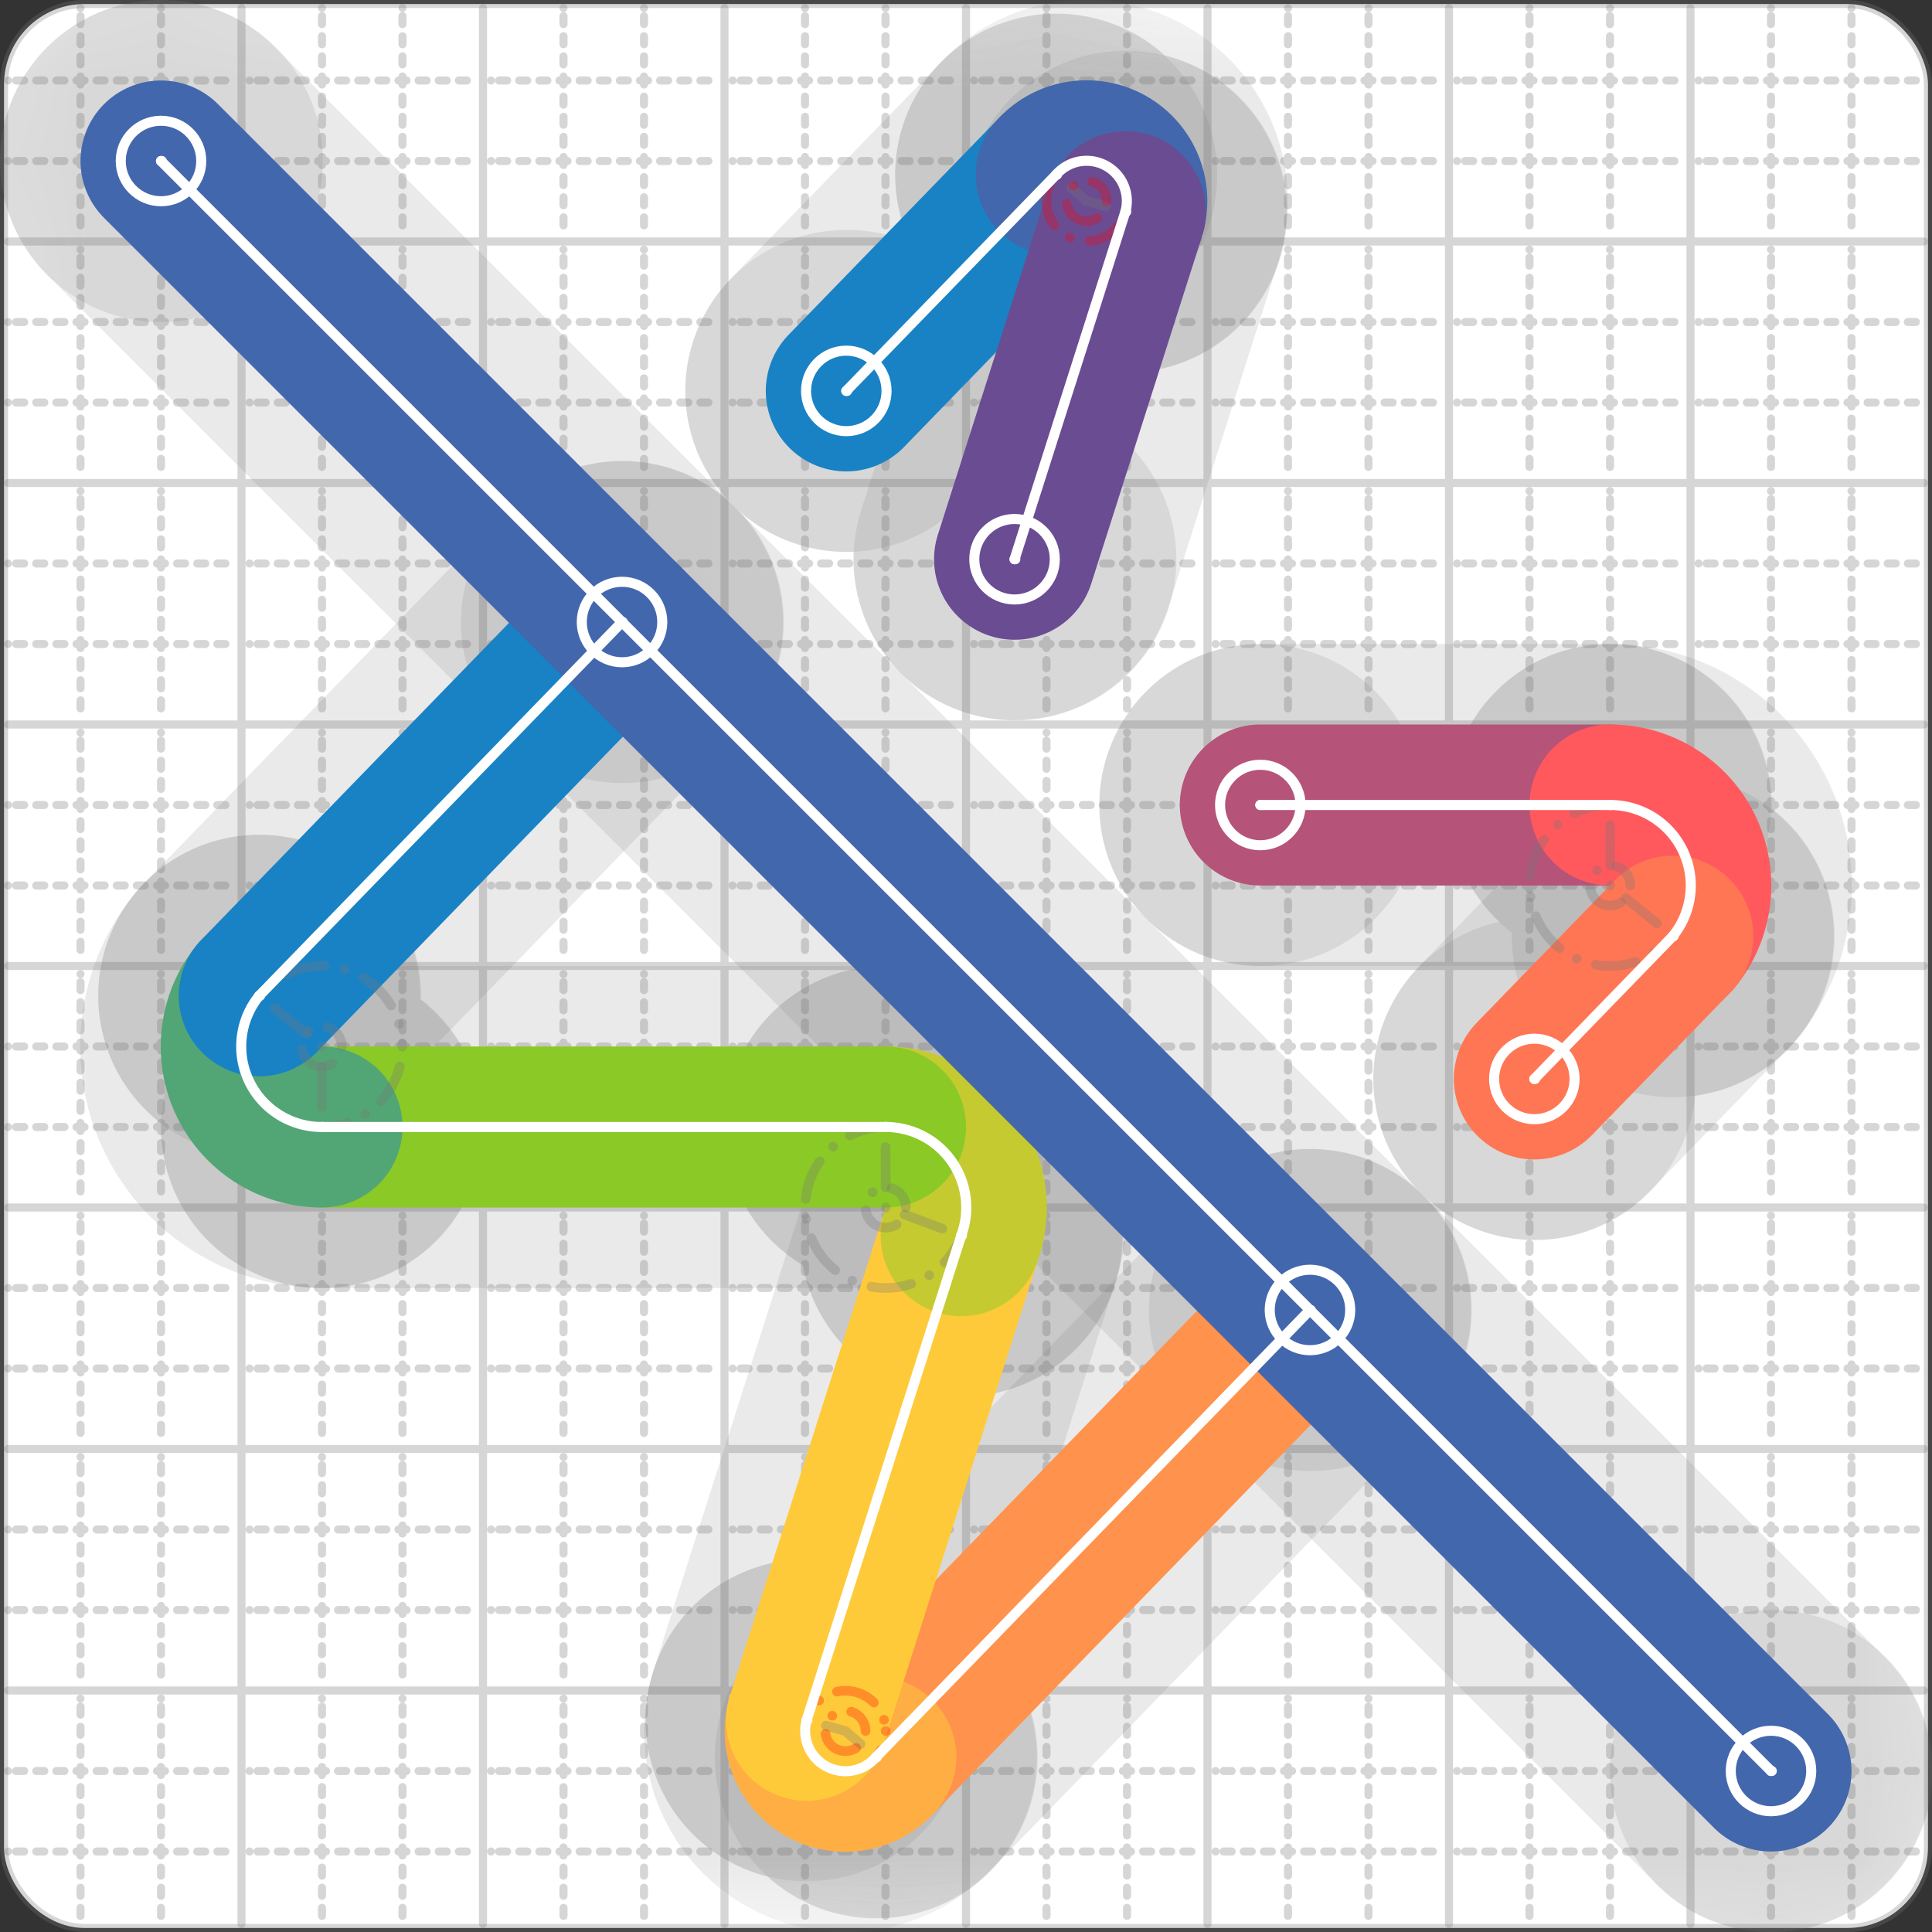 <svg xmlns="http://www.w3.org/2000/svg" width="24" height="24" viewBox="0 0 24 24" fill="none" stroke="currentColor" stroke-width="2" stroke-linecap="round" stroke-linejoin="round"><rect x="0" y="0" width="24" height="24" fill="#333333" stroke="none"/><style>
  @media screen and (prefers-color-scheme: light) {
    .svg-preview-grid-rect { fill: none }
  }
  @media screen and (prefers-color-scheme: dark) {
    .svg-preview-grid-rect { fill: none }
    .svg
    .svg-preview-grid-group,
    .svg-preview-radii-group,
    .svg-preview-shadow-mask-group,
    .svg-preview-shadow-group {
      stroke: #fff;
    }
  }
</style><g class="svg-preview-grid-group" stroke-linecap="butt" stroke-width="0.1" stroke="#777" stroke-opacity="0.3"><rect class="svg-preview-grid-rect" width="23.9" height="23.9" x="0.05" y="0.05" rx="1" fill="#fff"></rect><path stroke-dasharray="0 0.1 0.1 0.15 0.1 0.15 0.1 0.15 0.1 0.15 0.1 0.15 0.1 0.15 0.1 0.15 0.1 0.15 0.1 0.15 0.1 0.15 0.1 0.15 0 0.15" stroke-width="0.1" d="M0.1 1h23.8M1 0.1v23.8M0.1 2h23.8M2 0.1v23.8M0.1 4h23.8M4 0.1v23.8M0.1 5h23.8M5 0.1v23.8M0.1 7h23.8M7 0.1v23.8M0.1 8h23.8M8 0.1v23.8M0.1 10h23.8M10 0.1v23.8M0.1 11h23.8M11 0.1v23.8M0.1 13h23.8M13 0.1v23.8M0.1 14h23.8M14 0.1v23.8M0.1 16h23.8M16 0.1v23.8M0.1 17h23.8M17 0.1v23.8M0.1 19h23.8M19 0.1v23.8M0.1 20h23.8M20 0.1v23.8M0.1 22h23.8M22 0.1v23.8M0.1 23h23.8M23 0.1v23.8"></path><path d="M0.1 3h23.8M3 0.1v23.8M0.1 6h23.8M6 0.1v23.8M0.1 9h23.8M9 0.1v23.8M0.1 12h23.8M12 0.1v23.8M0.1 15h23.8M15 0.1v23.8M0.1 18h23.8M18 0.1v23.8M0.1 21h23.8M21 0.1v23.8"></path></g><g class="svg-preview-shadow-mask-group" stroke-width="4" stroke="#777" stroke-opacity="0.15"><mask id="svg-preview-shadow-mask-0" maskUnits="userSpaceOnUse" stroke-opacity="1" stroke-width="4" stroke="#000"><rect x="0" y="0" width="24" height="24" fill="#fff" stroke="none" rx="1"></rect><path d="M10.513 4.856h.01M13.12 2.17h.01M13.98 2.63h.01M12.603 6.947h.01"></path></mask><mask id="svg-preview-shadow-mask-1" maskUnits="userSpaceOnUse" stroke-opacity="1" stroke-width="4" stroke="#000"><rect x="0" y="0" width="24" height="24" fill="#fff" stroke="none" rx="1"></rect><path d="M15.656 10h.01M20 10h.01M20.78 11.63h.01M19.06 13.403h.01"></path></mask><mask id="svg-preview-shadow-mask-2" maskUnits="userSpaceOnUse" stroke-opacity="1" stroke-width="4" stroke="#000"><rect x="0" y="0" width="24" height="24" fill="#fff" stroke="none" rx="1"></rect><path d="M16.273 16.273h.01M10.88 21.83h.01M10.02 21.37h.01M11.94 15.35h.01M11 14h.01M4 14h.01M3.22 12.37h.01M7.727 7.727h.01"></path></mask><mask id="svg-preview-shadow-mask-3" maskUnits="userSpaceOnUse" stroke-opacity="1" stroke-width="4" stroke="#000"><rect x="0" y="0" width="24" height="24" fill="#fff" stroke="none" rx="1"></rect><path d="M2 2h.01M22 22h.01"></path></mask></g><g class="svg-preview-shadow-group" stroke-width="4" stroke="#777" stroke-opacity="0.15"><path mask="url(#svg-preview-shadow-mask-0)" d="M 10.513 4.856 L 13.12 2.17"></path><path mask="url(#svg-preview-shadow-mask-0)" d="M 13.12 2.17 A0.5 0.5 0 0 1 13.98 2.63"></path><path mask="url(#svg-preview-shadow-mask-0)" d="M 13.98 2.63 L 12.603 6.947"></path><path mask="url(#svg-preview-shadow-mask-1)" d="M 15.656 10 L 20 10"></path><path mask="url(#svg-preview-shadow-mask-1)" d="M 20 10 A1 1 0 0 1 20.78 11.63"></path><path mask="url(#svg-preview-shadow-mask-1)" d="M 20.78 11.63 L 19.06 13.403"></path><path mask="url(#svg-preview-shadow-mask-2)" d="M 16.273 16.273 L 10.88 21.83"></path><path mask="url(#svg-preview-shadow-mask-2)" d="M 10.88 21.83 A0.5 0.5 0 0 1 10.02 21.37"></path><path mask="url(#svg-preview-shadow-mask-2)" d="M 10.02 21.37 L 11.94 15.35"></path><path mask="url(#svg-preview-shadow-mask-2)" d="M 11.94 15.35 A1 1 0 0 0 11 14"></path><path mask="url(#svg-preview-shadow-mask-2)" d="M 11 14 L 4 14"></path><path mask="url(#svg-preview-shadow-mask-2)" d="M 4 14 A1 1 0 0 1 3.22 12.37"></path><path mask="url(#svg-preview-shadow-mask-2)" d="M 3.22 12.37 L 7.727 7.727"></path><path mask="url(#svg-preview-shadow-mask-3)" d="M 2 2 L 22 22"></path><path d="M10.513 4.856h.01M13.12 2.17h.01M13.98 2.63h.01M12.603 6.947h.01M15.656 10h.01M20 10h.01M20.78 11.63h.01M19.06 13.403h.01M16.273 16.273h.01M10.88 21.83h.01M10.02 21.37h.01M11.94 15.35h.01M11 14h.01M4 14h.01M3.22 12.37h.01M7.727 7.727h.01M2 2h.01M22 22h.01"></path></g><g class="svg-preview-handles-group" stroke-width="0.12" stroke="#777" stroke-opacity="0.6"></g><g class="svg-preview-colored-path-group"><path d="M 10.513 4.856 L 13.12 2.17" stroke="#1982c4"></path><path d="M 13.12 2.17 A0.5 0.5 0 0 1 13.98 2.63" stroke="#4267AC"></path><path d="M 13.98 2.63 L 12.603 6.947" stroke="#6a4c93"></path><path d="M 15.656 10 L 20 10" stroke="#B55379"></path><path d="M 20 10 A1 1 0 0 1 20.78 11.63" stroke="#FF595E"></path><path d="M 20.78 11.63 L 19.06 13.403" stroke="#FF7655"></path><path d="M 16.273 16.273 L 10.88 21.83" stroke="#ff924c"></path><path d="M 10.88 21.83 A0.5 0.5 0 0 1 10.02 21.37" stroke="#FFAE43"></path><path d="M 10.02 21.37 L 11.94 15.35" stroke="#ffca3a"></path><path d="M 11.94 15.35 A1 1 0 0 0 11 14" stroke="#C5CA30"></path><path d="M 11 14 L 4 14" stroke="#8ac926"></path><path d="M 4 14 A1 1 0 0 1 3.22 12.37" stroke="#52A675"></path><path d="M 3.22 12.37 L 7.727 7.727" stroke="#1982c4"></path><path d="M 2 2 L 22 22" stroke="#4267AC"></path></g><g class="svg-preview-radii-group" stroke-width="0.12" stroke-dasharray="0 0.25 0.25" stroke="#777" stroke-opacity="0.3"><path d="M13.12 2.17 13.498 2.497 13.98 2.63"></path><circle cy="2.497" cx="13.498" r="0.25" stroke-dasharray="0" stroke="red"></circle><circle cy="2.497" cx="13.498" r="0.5" stroke="red"></circle><path d="M20 10 20.003 11 20.78 11.63"></path><circle cy="11" cx="20.003" r="0.25" stroke-dasharray="0"></circle><circle cy="11" cx="20.003" r="1"></circle><path d="M10.88 21.83 10.502 21.503 10.02 21.37"></path><circle cy="21.503" cx="10.502" r="0.25" stroke-dasharray="0" stroke="red"></circle><circle cy="21.503" cx="10.502" r="0.5" stroke="red"></circle><path d="M11.94 15.35 11.003 15 11 14"></path><circle cy="15" cx="11.003" r="0.25" stroke-dasharray="0"></circle><circle cy="15" cx="11.003" r="1"></circle><path d="M4 14 3.997 13 3.22 12.37"></path><circle cy="13" cx="3.997" r="0.25" stroke-dasharray="0"></circle><circle cy="13" cx="3.997" r="1"></circle></g><g class="svg-preview-control-path-marker-mask-group" stroke-width="1" stroke="#000"><mask id="svg-preview-control-path-marker-mask-0" maskUnits="userSpaceOnUse"><rect x="0" y="0" width="24" height="24" fill="#fff" stroke="none" rx="1"></rect><path d="M10.513 4.856h.01"></path><path d="M13.12 2.17h.01"></path></mask><mask id="svg-preview-control-path-marker-mask-1" maskUnits="userSpaceOnUse"><rect x="0" y="0" width="24" height="24" fill="#fff" stroke="none" rx="1"></rect><path d="M13.12 2.17h.01"></path><path d="M13.98 2.63h.01"></path></mask><mask id="svg-preview-control-path-marker-mask-2" maskUnits="userSpaceOnUse"><rect x="0" y="0" width="24" height="24" fill="#fff" stroke="none" rx="1"></rect><path d="M13.98 2.63h.01"></path><path d="M12.603 6.947h.01"></path></mask><mask id="svg-preview-control-path-marker-mask-3" maskUnits="userSpaceOnUse"><rect x="0" y="0" width="24" height="24" fill="#fff" stroke="none" rx="1"></rect><path d="M15.656 10h.01"></path><path d="M20 10h.01"></path></mask><mask id="svg-preview-control-path-marker-mask-4" maskUnits="userSpaceOnUse"><rect x="0" y="0" width="24" height="24" fill="#fff" stroke="none" rx="1"></rect><path d="M20 10h.01"></path><path d="M20.78 11.63h.01"></path></mask><mask id="svg-preview-control-path-marker-mask-5" maskUnits="userSpaceOnUse"><rect x="0" y="0" width="24" height="24" fill="#fff" stroke="none" rx="1"></rect><path d="M20.78 11.63h.01"></path><path d="M19.06 13.403h.01"></path></mask><mask id="svg-preview-control-path-marker-mask-6" maskUnits="userSpaceOnUse"><rect x="0" y="0" width="24" height="24" fill="#fff" stroke="none" rx="1"></rect><path d="M16.273 16.273h.01"></path><path d="M10.88 21.83h.01"></path></mask><mask id="svg-preview-control-path-marker-mask-7" maskUnits="userSpaceOnUse"><rect x="0" y="0" width="24" height="24" fill="#fff" stroke="none" rx="1"></rect><path d="M10.88 21.83h.01"></path><path d="M10.02 21.37h.01"></path></mask><mask id="svg-preview-control-path-marker-mask-8" maskUnits="userSpaceOnUse"><rect x="0" y="0" width="24" height="24" fill="#fff" stroke="none" rx="1"></rect><path d="M10.02 21.37h.01"></path><path d="M11.94 15.35h.01"></path></mask><mask id="svg-preview-control-path-marker-mask-9" maskUnits="userSpaceOnUse"><rect x="0" y="0" width="24" height="24" fill="#fff" stroke="none" rx="1"></rect><path d="M11.94 15.35h.01"></path><path d="M11 14h.01"></path></mask><mask id="svg-preview-control-path-marker-mask-10" maskUnits="userSpaceOnUse"><rect x="0" y="0" width="24" height="24" fill="#fff" stroke="none" rx="1"></rect><path d="M11 14h.01"></path><path d="M4 14h.01"></path></mask><mask id="svg-preview-control-path-marker-mask-11" maskUnits="userSpaceOnUse"><rect x="0" y="0" width="24" height="24" fill="#fff" stroke="none" rx="1"></rect><path d="M4 14h.01"></path><path d="M3.22 12.37h.01"></path></mask><mask id="svg-preview-control-path-marker-mask-12" maskUnits="userSpaceOnUse"><rect x="0" y="0" width="24" height="24" fill="#fff" stroke="none" rx="1"></rect><path d="M3.22 12.37h.01"></path><path d="M7.727 7.727h.01"></path></mask><mask id="svg-preview-control-path-marker-mask-13" maskUnits="userSpaceOnUse"><rect x="0" y="0" width="24" height="24" fill="#fff" stroke="none" rx="1"></rect><path d="M2 2h.01"></path><path d="M22 22h.01"></path></mask></g><g class="svg-preview-control-path-group" stroke="#fff" stroke-width="0.125"><path mask="url(#svg-preview-control-path-marker-mask-0)" d="M 10.513 4.856 L 13.12 2.17"></path><path mask="url(#svg-preview-control-path-marker-mask-1)" d="M 13.12 2.17 A0.5 0.5 0 0 1 13.98 2.63"></path><path mask="url(#svg-preview-control-path-marker-mask-2)" d="M 13.98 2.63 L 12.603 6.947"></path><path mask="url(#svg-preview-control-path-marker-mask-3)" d="M 15.656 10 L 20 10"></path><path mask="url(#svg-preview-control-path-marker-mask-4)" d="M 20 10 A1 1 0 0 1 20.78 11.63"></path><path mask="url(#svg-preview-control-path-marker-mask-5)" d="M 20.78 11.63 L 19.06 13.403"></path><path mask="url(#svg-preview-control-path-marker-mask-6)" d="M 16.273 16.273 L 10.88 21.83"></path><path mask="url(#svg-preview-control-path-marker-mask-7)" d="M 10.88 21.83 A0.5 0.5 0 0 1 10.02 21.37"></path><path mask="url(#svg-preview-control-path-marker-mask-8)" d="M 10.02 21.37 L 11.94 15.35"></path><path mask="url(#svg-preview-control-path-marker-mask-9)" d="M 11.94 15.35 A1 1 0 0 0 11 14"></path><path mask="url(#svg-preview-control-path-marker-mask-10)" d="M 11 14 L 4 14"></path><path mask="url(#svg-preview-control-path-marker-mask-11)" d="M 4 14 A1 1 0 0 1 3.22 12.37"></path><path mask="url(#svg-preview-control-path-marker-mask-12)" d="M 3.22 12.37 L 7.727 7.727"></path><path mask="url(#svg-preview-control-path-marker-mask-13)" d="M 2 2 L 22 22"></path></g><g class="svg-preview-control-path-marker-group" stroke="#fff" stroke-width="0.125"><path d="M10.513 4.856h.01M13.12 2.17h.01M13.12 2.17h.01M13.98 2.63h.01M13.98 2.63h.01M12.603 6.947h.01M15.656 10h.01M20 10h.01M20 10h.01M20.78 11.63h.01M20.78 11.63h.01M19.06 13.403h.01M16.273 16.273h.01M10.88 21.83h.01M10.88 21.83h.01M10.02 21.37h.01M10.02 21.37h.01M11.94 15.35h.01M11.94 15.35h.01M11 14h.01M11 14h.01M4 14h.01M4 14h.01M3.22 12.37h.01M3.22 12.37h.01M7.727 7.727h.01M2 2h.01M22 22h.01"></path><circle cx="10.513" cy="4.856" r="0.5"></circle><circle cx="12.603" cy="6.947" r="0.5"></circle><circle cx="15.656" cy="10" r="0.5"></circle><circle cx="19.06" cy="13.403" r="0.5"></circle><circle cx="16.273" cy="16.273" r="0.5"></circle><circle cx="7.727" cy="7.727" r="0.5"></circle><circle cx="2" cy="2" r="0.5"></circle><circle cx="22" cy="22" r="0.5"></circle></g><g class="svg-preview-handles-group" stroke-width="0.12" stroke="#FFF" stroke-opacity="0.3"></g></svg>